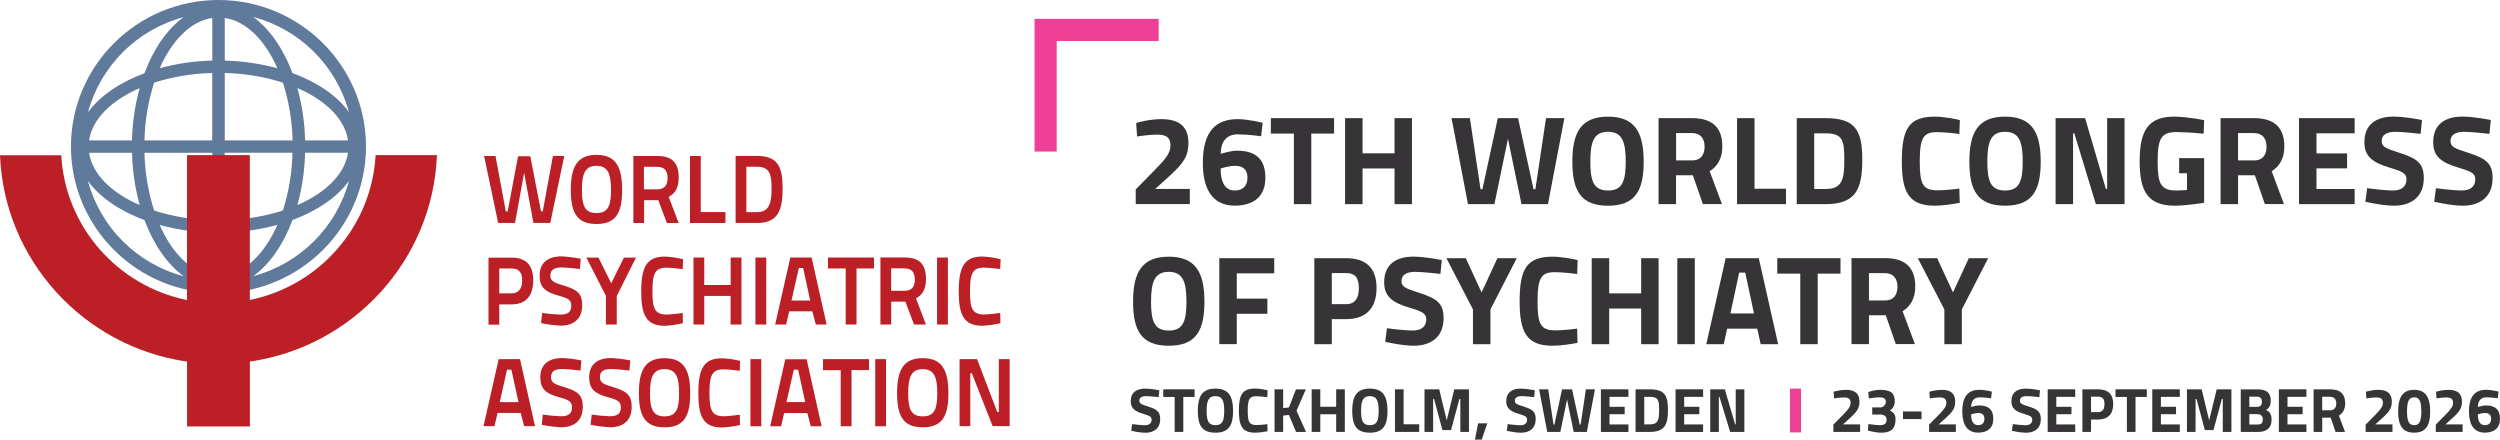 <?xml version="1.0" encoding="UTF-8"?> <svg xmlns="http://www.w3.org/2000/svg" id="Layer_2" width="452" height="79.49" viewBox="0 0 452 79.49"><g id="Layer_1-2"><path d="M45.77,49.94c2.96-2.12,5.44-5.68,7.11-10.16,4.48-1.66,8.07-4.12,10.21-7.06-2.29,8.42-8.89,14.98-17.33,17.21M15.91,32.73c2.13,2.94,5.72,5.41,10.21,7.06,1.67,4.46,4.15,8.03,7.11,10.16-8.44-2.23-15.05-8.79-17.33-17.21M33.23,3.08c-2.96,2.12-5.44,5.68-7.11,10.16-4.48,1.66-8.07,4.13-10.21,7.06,2.29-8.42,8.89-14.98,17.33-17.21M63.1,20.27c-2.13-2.94-5.72-5.41-10.22-7.06-1.68-4.46-4.16-8.03-7.12-10.15,8.44,2.23,15.04,8.79,17.33,17.21M55.15,27.62h7.77c-.57,3.85-4.03,7.23-9.15,9.46.85-3.08,1.31-6.26,1.39-9.46M40.63,39.8v-12.18h12.25c-.07,3.54-.66,7.06-1.73,10.44-3.4,1.08-6.94,1.66-10.51,1.74M40.64,42.04c3.22-.07,6.41-.54,9.51-1.38-2.24,5.08-5.65,8.52-9.51,9.09v-7.71h0ZM38.38,42.04v7.72c-3.88-.56-7.28-4-9.51-9.09,3.1.84,6.3,1.31,9.51,1.38M26.13,27.63h12.25v12.18c-3.57-.07-7.11-.66-10.51-1.74-1.08-3.38-1.67-6.89-1.75-10.44M23.87,27.63c.07,3.19.54,6.37,1.39,9.45-5.12-2.22-8.58-5.61-9.15-9.45h7.76ZM23.87,25.39h-7.77c.57-3.85,4.03-7.23,9.15-9.46-.85,3.08-1.31,6.26-1.39,9.46M38.37,13.21v12.17h-12.25c.08-3.55.67-7.06,1.75-10.44,3.4-1.08,6.94-1.66,10.51-1.74M38.38,10.95c-3.22.07-6.41.54-9.51,1.38,2.24-5.08,5.65-8.52,9.51-9.09v7.71ZM40.64,10.95V3.25c3.87.56,7.28,4,9.51,9.09-3.1-.84-6.3-1.31-9.51-1.38M52.89,25.38h-12.25v-12.18c3.57.07,7.11.66,10.51,1.74,1.08,3.38,1.67,6.89,1.75,10.44M55.16,25.38c-.07-3.2-.54-6.37-1.39-9.46,5.12,2.22,8.58,5.61,9.15,9.46h-7.76ZM39.49,0C24.79,0,12.83,11.89,12.83,26.5s11.95,26.5,26.67,26.5,26.67-11.89,26.67-26.5S54.21,0,39.49,0" fill="#607a9b"></path><path d="M78.99,28.05h-11.08c-.72,12.98-10.25,23.65-22.74,26.18v-26.18h-11.36v26.2c-12.49-2.53-22.02-13.21-22.74-26.18H0c.76,19.04,15.21,34.64,33.82,37.31v11.73h11.36v-11.74c18.61-2.67,33.06-18.27,33.82-37.31" fill="#bc2026"></path><path d="M173.48,77.05h1.95v-9.56h.28l3.76,9.56h3.08v-12.12h-1.96v9.56h-.28l-3.66-9.56h-3.16v12.12ZM166.83,77.26c3.56,0,4.64-2.07,4.64-6.16s-1.08-6.35-4.64-6.35-4.64,2.28-4.64,6.34,1.08,6.17,4.64,6.17M166.83,75.28c-2.13,0-2.63-1.37-2.63-4.18s.52-4.36,2.63-4.36,2.63,1.54,2.63,4.36-.5,4.18-2.63,4.18M158.24,77.07h1.96v-12.14h-1.96v12.14ZM148.81,66.93h3.19v10.14h1.96v-10.16h3.16v-1.98h-8.32v2ZM143.52,66.84h.78l1.28,5.85h-3.38l1.32-5.85ZM139.26,77.07h1.96l.56-2.39h4.18l.63,2.39h1.96l-2.71-12.12h-3.86l-2.73,12.12ZM135.68,77.07h1.96v-12.14h-1.96v12.14ZM133.75,74.98s-1.98.28-2.88.28c-2.2,0-2.6-1.14-2.6-4.22,0-3.24.52-4.26,2.53-4.26,1,0,2.95.26,2.95.26l.07-1.79c-1.08-.27-2.18-.43-3.29-.47-3.26,0-4.27,1.86-4.27,6.28,0,4.13.8,6.23,4.27,6.23,1.1-.05,2.19-.2,3.26-.44l-.04-1.87h0ZM120.15,77.26c3.56,0,4.64-2.07,4.64-6.16s-1.08-6.34-4.64-6.34-4.64,2.28-4.64,6.34,1.09,6.16,4.64,6.16M120.15,75.28c-2.13,0-2.63-1.37-2.63-4.18s.51-4.36,2.63-4.36,2.63,1.54,2.63,4.36-.5,4.18-2.63,4.18M113.96,65.17c-1.14-.23-2.29-.38-3.45-.44-2.48,0-3.99,1.16-3.99,3.47,0,2.17,1.03,2.99,3.53,3.66,1.72.45,2.2.82,2.2,1.77,0,1.17-.62,1.63-1.98,1.63-1.1-.04-2.2-.14-3.29-.3l-.2,1.84c1.16.24,2.33.39,3.51.45,2.33,0,3.92-1.16,3.92-3.68,0-2.12-.85-2.8-3.24-3.54-1.93-.58-2.5-.84-2.5-1.87s.68-1.44,2.04-1.44c.97,0,3.29.28,3.29.28l.16-1.84h0ZM105.13,65.17c-1.14-.23-2.29-.38-3.45-.44-2.48,0-3.99,1.16-3.99,3.47,0,2.17,1.03,2.99,3.53,3.66,1.71.45,2.19.82,2.19,1.77,0,1.17-.62,1.63-1.98,1.63-1.1-.04-2.2-.14-3.29-.3l-.2,1.84c1.15.24,2.32.39,3.5.45,2.33,0,3.93-1.16,3.93-3.68,0-2.12-.85-2.8-3.24-3.54-1.93-.58-2.5-.84-2.5-1.87s.68-1.44,2.04-1.44c.97,0,3.29.28,3.29.28l.16-1.84h0ZM91.68,66.83h.78l1.28,5.87h-3.38l1.31-5.87ZM87.43,77.05h1.97l.56-2.39h4.18l.63,2.39h1.96l-2.71-12.12h-3.86l-2.74,12.12Z" fill="#bc2026"></path><path d="M180.84,56.58s-1.98.28-2.88.28c-2.2,0-2.59-1.14-2.59-4.22,0-3.24.51-4.25,2.53-4.25,1,0,2.94.26,2.94.26l.07-1.79c-1.08-.27-2.18-.43-3.29-.48-3.26,0-4.28,1.86-4.28,6.28,0,4.13.8,6.24,4.28,6.24,1.1-.06,2.19-.22,3.26-.46l-.04-1.85h0ZM169.42,58.67h1.96v-12.11h-1.96v12.11ZM165.41,50.49c0,1.25-.5,2.09-1.85,2.09h-2.44v-4.06h2.39c1.26,0,1.88.65,1.88,1.98M165.26,58.68h2.15l-1.8-4.74c1.18-.61,1.81-1.66,1.81-3.48,0-2.77-1.26-3.91-3.88-3.91h-4.36v12.12h1.95v-4.13h2.56l1.57,4.14ZM149.72,48.54h3.18v10.14h1.96v-10.14h3.16v-1.98h-8.32v1.98s0,0,0,0ZM144.43,48.46h.78l1.27,5.87h-3.38l1.33-5.87ZM140.17,58.68h1.96l.56-2.39h4.18l.63,2.39h1.95l-2.71-12.12h-3.85l-2.74,12.12ZM136.58,58.68h1.96v-12.12h-1.96v12.12ZM132.1,58.68h1.96v-12.12h-1.96v4.97h-4.77v-4.97h-1.95v12.12h1.95v-5.17h4.76v5.17s0,0,0,0ZM123.43,56.59s-1.98.28-2.88.28c-2.2,0-2.59-1.14-2.59-4.22,0-3.24.51-4.25,2.53-4.25,1,0,2.94.26,2.94.26l.07-1.79c-1.08-.27-2.18-.43-3.29-.48-3.26,0-4.28,1.86-4.28,6.28,0,4.13.8,6.24,4.28,6.24,1.1-.06,2.18-.22,3.25-.47l-.03-1.84h0ZM111.51,53.52l3.48-6.95h-2.18l-2.3,4.64-2.31-4.64h-2.18l3.53,6.93v5.18h1.96v-5.17ZM104.99,46.79c-1.14-.23-2.29-.38-3.44-.44-2.48,0-3.99,1.16-3.99,3.47,0,2.17,1.03,2.99,3.53,3.66,1.71.45,2.2.82,2.2,1.77,0,1.17-.62,1.63-1.98,1.63-1.1-.04-2.2-.14-3.29-.3l-.2,1.84c1.16.24,2.33.39,3.51.46,2.33,0,3.93-1.16,3.93-3.68,0-2.12-.85-2.8-3.25-3.54-1.93-.58-2.5-.84-2.5-1.87,0-.98.68-1.43,2.05-1.43.97,0,3.29.28,3.29.28l.15-1.84h0ZM90.27,53.05v-4.51h2.21c1.31,0,1.93.68,1.93,2.14s-.62,2.36-1.93,2.36h-2.21ZM92.5,55.03c2.61,0,3.91-1.59,3.91-4.34s-1.3-4.11-3.91-4.11h-4.18v12.12h1.95v-3.67h2.24Z" fill="#bc2026"></path><path d="M139.5,34.04c0,2.5-.33,4.31-2.61,4.31h-1.95v-8.2h1.95c2.28,0,2.61,1.4,2.61,3.88M136.88,40.32c3.84,0,4.62-2.39,4.62-6.28s-.9-5.85-4.62-5.85h-3.88v12.12h3.88ZM131.16,40.32v-1.98h-4.46v-10.14h-1.95v12.12h6.4ZM120.7,32.14c0,1.24-.5,2.09-1.85,2.09h-2.43v-4.07h2.39c1.26,0,1.88.65,1.88,1.98M120.56,40.32h2.15l-1.81-4.73c1.2-.62,1.81-1.66,1.81-3.48,0-2.77-1.26-3.91-3.88-3.91h-4.32v12.12h1.95v-4.13h2.56l1.55,4.13ZM107.84,40.5c3.56,0,4.64-2.06,4.64-6.16s-1.08-6.34-4.64-6.34-4.64,2.28-4.64,6.34,1.08,6.16,4.64,6.16M107.84,38.52c-2.13,0-2.63-1.37-2.63-4.18s.51-4.36,2.63-4.36,2.63,1.54,2.63,4.36-.5,4.18-2.63,4.18M87.52,28.19l2.55,12.12h3.05l1.64-9.07,1.68,9.07h3.05l2.53-12.12h-2.05l-1.84,10.02h-.32l-1.93-9.96h-2.21l-1.89,9.98h-.33l-1.86-10.02-2.04-.02h0Z" fill="#bc2026"></path><path d="M205.34,36.91v-2.67l3.22-3.27c1.97-2.01,3.06-3.18,3.06-4.64s-.71-1.99-2.47-1.99c-1.55,0-3.57.34-3.57.34l-.16-2.45s2.24-.69,4.53-.69c3.45,0,4.92,1.51,4.92,4.32,0,2.33-.89,3.66-3.38,5.92l-2.63,2.38h6.26v2.74h-9.79Z" fill="#363436"></path><path d="M228,24.63s-2.33-.34-4.25-.34c-2.08,0-3.04,1.44-3.04,3.52,0,.02,1.78-.57,2.88-.57,3.41,0,5.19,1.49,5.19,4.89s-2.13,5.05-5.53,5.05c-4.02,0-5.78-2.95-5.78-7.75,0-5.76,2.42-7.89,6.29-7.89,1.92,0,4.53.66,4.53.66l-.27,2.42ZM220.69,30.48c0,2.19.64,3.96,2.56,3.96,1.46,0,2.29-.85,2.29-2.31s-.8-2.15-2.22-2.15c-1.23,0-2.63.5-2.63.5Z" fill="#363436"></path><path d="M229.77,21.36h11.43v2.79h-4.12v12.76h-3.15v-12.76h-4.16v-2.79Z" fill="#363436"></path><path d="M252.13,30.46h-5.78v6.45h-3.16v-15.55h3.16v6.36h5.78v-6.36h3.15v15.55h-3.15v-6.45Z" fill="#363436"></path><path d="M265.76,21.36l1.92,12.85h.34l2.79-12.85h3.66l2.79,12.85h.34l1.92-12.85h3.32l-2.97,15.55h-4.78l-2.45-11.82-2.45,11.82h-4.78l-2.97-15.55h3.32Z" fill="#363436"></path><path d="M284.28,29.23c0-5.26,1.56-8.14,6.45-8.14s6.45,2.88,6.45,8.14-1.55,7.96-6.45,7.96-6.45-2.7-6.45-7.96ZM293.93,29.23c0-3.59-.64-5.4-3.2-5.4s-3.2,1.81-3.2,5.4.64,5.21,3.2,5.21,3.2-1.62,3.2-5.21Z" fill="#363436"></path><path d="M303.03,31.7v5.21h-3.16v-15.55h6.04c3.54,0,5.49,1.58,5.49,5.12,0,2.15-.87,3.59-2.29,4.48l2.22,5.94h-3.45l-1.81-5.21h-3.04ZM305.92,24.06h-2.88v4.94h2.93c1.58,0,2.22-1.1,2.22-2.47,0-1.49-.75-2.47-2.26-2.47Z" fill="#363436"></path><path d="M314.06,36.91v-15.55h3.16v12.76h5.69v2.79h-8.85Z" fill="#363436"></path><path d="M324.85,36.91v-15.55h5.24c5.42,0,6.61,2.31,6.61,7.48s-1.03,8.07-6.61,8.07h-5.24ZM330.09,24.11h-2.08v10.06h2.08c3.06,0,3.36-1.87,3.36-5.33s-.3-4.73-3.36-4.73Z" fill="#363436"></path><path d="M354.32,36.66c-1.05.23-3.11.53-4.53.53-4.8,0-5.94-2.61-5.94-8.05,0-5.9,1.33-8.05,5.94-8.05,1.62,0,3.59.39,4.55.62l-.09,2.52c-1.05-.16-2.97-.34-4-.34-2.4,0-3.16.85-3.16,5.26,0,4.18.55,5.26,3.25,5.26,1.05,0,2.99-.18,3.91-.32l.07,2.58Z" fill="#363436"></path><path d="M356.06,29.23c0-5.26,1.55-8.14,6.45-8.14s6.45,2.88,6.45,8.14-1.55,7.96-6.45,7.96-6.45-2.7-6.45-7.96ZM365.71,29.23c0-3.59-.64-5.4-3.2-5.4s-3.2,1.81-3.2,5.4.64,5.21,3.2,5.21,3.2-1.62,3.2-5.21Z" fill="#363436"></path><path d="M371.66,21.36h5.33l3.75,12.8h.23v-12.8h3.15v15.55h-5.19l-3.89-12.8h-.23v12.8h-3.16v-15.55Z" fill="#363436"></path><path d="M393.98,28.59h4.53v8.07s-3.27.53-5.3.53c-5.08,0-6.36-2.84-6.36-8.05,0-5.67,1.65-8.05,6.24-8.05,2.4,0,5.42.64,5.42.64l-.09,2.45s-2.74-.3-4.82-.3c-2.7,0-3.5.89-3.5,5.26,0,4.14.57,5.3,3.41,5.3.94,0,1.9-.09,1.9-.09v-3.02h-1.42v-2.74Z" fill="#363436"></path><path d="M404.64,31.7v5.21h-3.16v-15.55h6.04c3.54,0,5.49,1.58,5.49,5.12,0,2.15-.87,3.59-2.29,4.48l2.22,5.94h-3.45l-1.81-5.21h-3.04ZM407.52,24.06h-2.88v4.94h2.93c1.58,0,2.22-1.1,2.22-2.47,0-1.49-.75-2.47-2.26-2.47Z" fill="#363436"></path><path d="M415.66,21.36h10.06v2.74h-6.9v3.64h5.53v2.7h-5.53v3.73h6.9v2.74h-10.06v-15.55Z" fill="#363436"></path><path d="M437.65,24.2s-3.22-.37-4.55-.37c-1.69,0-2.49.62-2.49,1.65s.62,1.33,3.22,2.15c3.36,1.07,4.39,2.01,4.39,4.6,0,3.38-2.31,4.96-5.37,4.96-2.13,0-5.19-.71-5.19-.71l.32-2.45s3.06.41,4.69.41,2.42-.8,2.42-2.01c0-.96-.55-1.39-2.79-2.04-3.5-1.01-4.82-2.19-4.82-4.69,0-3.22,2.15-4.62,5.3-4.62,2.08,0,5.12.62,5.12.62l-.25,2.49Z" fill="#363436"></path><path d="M450.09,24.2s-3.22-.37-4.55-.37c-1.69,0-2.49.62-2.49,1.65s.62,1.33,3.22,2.15c3.36,1.07,4.39,2.01,4.39,4.6,0,3.38-2.31,4.96-5.37,4.96-2.13,0-5.19-.71-5.19-.71l.32-2.45s3.06.41,4.69.41,2.42-.8,2.42-2.01c0-.96-.55-1.39-2.79-2.04-3.5-1.01-4.82-2.19-4.82-4.69,0-3.22,2.15-4.62,5.3-4.62,2.08,0,5.12.62,5.12.62l-.25,2.49Z" fill="#363436"></path><path d="M204.86,54.55c0-5.26,1.56-8.14,6.45-8.14s6.45,2.88,6.45,8.14-1.55,7.96-6.45,7.96-6.45-2.7-6.45-7.96ZM214.51,54.55c0-3.59-.64-5.4-3.2-5.4s-3.2,1.81-3.2,5.4.64,5.21,3.2,5.21,3.2-1.62,3.2-5.21Z" fill="#363436"></path><path d="M220.46,46.68h9.92v2.74h-6.77v4.57h5.53v2.74h-5.53v5.49h-3.16v-15.55Z" fill="#363436"></path><path d="M240.79,57.7v4.53h-3.16v-15.55h5.72c3.66,0,5.53,1.78,5.53,5.4s-1.88,5.62-5.53,5.62h-2.56ZM243.33,55c1.58,0,2.35-.96,2.35-2.93s-.78-2.7-2.35-2.7h-2.54v5.62h2.54Z" fill="#363436"></path><path d="M260.43,49.52s-3.22-.37-4.55-.37c-1.69,0-2.49.62-2.49,1.65s.62,1.33,3.22,2.15c3.36,1.07,4.39,2.01,4.39,4.6,0,3.38-2.31,4.96-5.37,4.96-2.13,0-5.19-.71-5.19-.71l.32-2.45s3.06.41,4.69.41,2.42-.8,2.42-2.01c0-.96-.55-1.39-2.79-2.04-3.5-1.01-4.82-2.19-4.82-4.69,0-3.22,2.15-4.62,5.3-4.62,2.08,0,5.12.62,5.12.62l-.25,2.49Z" fill="#363436"></path><path d="M269.46,62.23h-3.15v-6.29l-4.8-9.26h3.5l2.86,6.2,2.86-6.2h3.5l-4.76,9.26v6.29Z" fill="#363436"></path><path d="M285.22,61.98c-1.05.23-3.11.53-4.53.53-4.8,0-5.94-2.61-5.94-8.05,0-5.9,1.33-8.05,5.94-8.05,1.62,0,3.59.39,4.55.62l-.09,2.52c-1.05-.16-2.97-.34-4-.34-2.4,0-3.16.85-3.16,5.26,0,4.18.55,5.26,3.25,5.26,1.05,0,2.99-.18,3.91-.32l.07,2.58Z" fill="#363436"></path><path d="M296.72,55.78h-5.78v6.45h-3.16v-15.55h3.16v6.36h5.78v-6.36h3.15v15.55h-3.15v-6.45Z" fill="#363436"></path><path d="M303.26,46.68h3.16v15.55h-3.16v-15.55Z" fill="#363436"></path><path d="M312,46.68h5.99l3.5,15.55h-3.16l-.62-2.81h-5.44l-.62,2.81h-3.15l3.5-15.55ZM312.87,56.67h4.25l-1.58-7.38h-1.1l-1.58,7.38Z" fill="#363436"></path><path d="M321.33,46.68h11.43v2.79h-4.12v12.76h-3.15v-12.76h-4.16v-2.79Z" fill="#363436"></path><path d="M337.91,57.01v5.21h-3.16v-15.55h6.04c3.54,0,5.49,1.58,5.49,5.12,0,2.15-.87,3.59-2.29,4.48l2.22,5.94h-3.45l-1.81-5.21h-3.04ZM340.79,49.38h-2.88v4.94h2.93c1.58,0,2.22-1.1,2.22-2.47,0-1.49-.75-2.47-2.26-2.47Z" fill="#363436"></path><path d="M354.69,62.23h-3.15v-6.29l-4.8-9.26h3.5l2.86,6.2,2.86-6.2h3.5l-4.76,9.26v6.29Z" fill="#363436"></path><path d="M209.47,71.8s-1.6-.18-2.25-.18c-.84,0-1.23.31-1.23.82s.31.66,1.6,1.06c1.67.53,2.17,1,2.17,2.28,0,1.68-1.14,2.46-2.66,2.46-1.05,0-2.57-.35-2.57-.35l.16-1.21s1.52.2,2.32.2,1.2-.4,1.2-1c0-.48-.27-.69-1.38-1.01-1.73-.5-2.39-1.09-2.39-2.32,0-1.6,1.06-2.29,2.63-2.29,1.03,0,2.54.31,2.54.31l-.12,1.23Z" fill="#363436"></path><path d="M210.32,70.39h5.66v1.38h-2.04v6.32h-1.56v-6.32h-2.06v-1.38Z" fill="#363436"></path><path d="M216.56,74.29c0-2.6.77-4.03,3.19-4.03s3.19,1.43,3.19,4.03-.77,3.94-3.19,3.94-3.19-1.34-3.19-3.94ZM221.34,74.29c0-1.78-.32-2.67-1.59-2.67s-1.59.89-1.59,2.67.32,2.58,1.59,2.58,1.59-.8,1.59-2.58Z" fill="#363436"></path><path d="M229.17,77.97c-.52.11-1.54.26-2.24.26-2.38,0-2.94-1.29-2.94-3.99,0-2.92.66-3.99,2.94-3.99.8,0,1.78.19,2.25.31l-.05,1.25c-.52-.08-1.47-.17-1.98-.17-1.19,0-1.56.42-1.56,2.61,0,2.07.27,2.6,1.61,2.6.52,0,1.48-.09,1.94-.16l.03,1.28Z" fill="#363436"></path><path d="M233.04,75.02l-1.04.11v2.96h-1.56v-7.7h1.56v3.39l1.04-.11,1.27-3.27h1.78l-1.68,3.86,1.72,3.84h-1.8l-1.29-3.07Z" fill="#363436"></path><path d="M241.58,74.9h-2.87v3.19h-1.56v-7.7h1.56v3.15h2.87v-3.15h1.56v7.7h-1.56v-3.19Z" fill="#363436"></path><path d="M244.48,74.29c0-2.6.77-4.03,3.19-4.03s3.19,1.43,3.19,4.03-.77,3.94-3.19,3.94-3.19-1.34-3.19-3.94ZM249.26,74.29c0-1.78-.32-2.67-1.59-2.67s-1.59.89-1.59,2.67.32,2.58,1.59,2.58,1.59-.8,1.59-2.58Z" fill="#363436"></path><path d="M252.21,78.09v-7.7h1.56v6.32h2.82v1.38h-4.38Z" fill="#363436"></path><path d="M257.55,70.39h2.66l1.36,5.62,1.36-5.62h2.66v7.7h-1.56v-5.96h-.17l-1.51,5.62h-1.56l-1.51-5.62h-.17v5.96h-1.56v-7.7Z" fill="#363436"></path><path d="M267.23,76.54h1.68l-1.02,2.94h-1.22l.57-2.94Z" fill="#363436"></path><path d="M277.36,71.8s-1.6-.18-2.25-.18c-.84,0-1.23.31-1.23.82s.31.66,1.6,1.06c1.67.53,2.17,1,2.17,2.28,0,1.68-1.14,2.46-2.66,2.46-1.05,0-2.57-.35-2.57-.35l.16-1.21s1.52.2,2.32.2,1.2-.4,1.2-1c0-.48-.27-.69-1.38-1.01-1.73-.5-2.39-1.09-2.39-2.32,0-1.6,1.06-2.29,2.63-2.29,1.03,0,2.54.31,2.54.31l-.12,1.23Z" fill="#363436"></path><path d="M279.92,70.39l.95,6.36h.17l1.38-6.36h1.81l1.38,6.36h.17l.95-6.36h1.64l-1.47,7.7h-2.37l-1.21-5.86-1.21,5.86h-2.37l-1.47-7.7h1.64Z" fill="#363436"></path><path d="M289.44,70.39h4.98v1.36h-3.42v1.8h2.74v1.34h-2.74v1.85h3.42v1.36h-4.98v-7.7Z" fill="#363436"></path><path d="M295.71,78.09v-7.7h2.59c2.68,0,3.27,1.14,3.27,3.7s-.51,4-3.27,4h-2.59ZM298.31,71.75h-1.03v4.98h1.03c1.52,0,1.66-.93,1.66-2.64s-.15-2.34-1.66-2.34Z" fill="#363436"></path><path d="M302.94,70.39h4.98v1.36h-3.42v1.8h2.74v1.34h-2.74v1.85h3.42v1.36h-4.98v-7.7Z" fill="#363436"></path><path d="M309.21,70.39h2.64l1.86,6.34h.11v-6.34h1.56v7.7h-2.57l-1.93-6.34h-.11v6.34h-1.56v-7.7Z" fill="#363436"></path><polyline points="189.05 27.4 189.05 5.41 209.49 5.41" fill="none" stroke="#ee4097" stroke-miterlimit="10" stroke-width="4"></polyline><path d="M331.47,78.09v-1.32l1.6-1.62c.97-1,1.52-1.57,1.52-2.3s-.35-.99-1.22-.99c-.77,0-1.77.17-1.77.17l-.08-1.21s1.11-.34,2.24-.34c1.71,0,2.43.75,2.43,2.14,0,1.16-.44,1.81-1.68,2.93l-1.3,1.18h3.1v1.36h-4.85Z" fill="#363436"></path><path d="M337.78,70.89s1.04-.41,2.17-.41c1.97,0,2.62.67,2.62,2.06,0,.82-.33,1.31-.87,1.68.62.34,1.01.61,1.01,1.62,0,1.57-.72,2.39-2.55,2.39-1.11,0-2.44-.38-2.44-.38l.08-1.19s1.27.21,2.13.21c.77,0,1.17-.31,1.17-1,0-.56-.44-.92-1.09-.92h-1.51v-1.29h1.51c.51,0,.95-.51.95-1.02s-.35-.8-1.12-.8c-.88,0-1.96.2-1.96.2l-.1-1.16Z" fill="#363436"></path><path d="M344.06,74.39h3.35v1.38h-3.35v-1.38Z" fill="#363436"></path><path d="M348.78,78.09v-1.32l1.6-1.62c.97-1,1.52-1.57,1.52-2.3s-.35-.99-1.22-.99c-.77,0-1.77.17-1.77.17l-.08-1.21s1.11-.34,2.24-.34c1.71,0,2.43.75,2.43,2.14,0,1.16-.44,1.81-1.68,2.93l-1.3,1.18h3.1v1.36h-4.85Z" fill="#363436"></path><path d="M360.01,72.01s-1.16-.17-2.11-.17c-1.03,0-1.51.71-1.51,1.74,0,.01.88-.28,1.43-.28,1.69,0,2.57.74,2.57,2.42s-1.05,2.5-2.74,2.5c-1.99,0-2.87-1.46-2.87-3.84,0-2.85,1.2-3.91,3.11-3.91.95,0,2.24.33,2.24.33l-.14,1.2ZM356.38,74.91c0,1.09.32,1.96,1.27,1.96.73,0,1.13-.42,1.13-1.14s-.4-1.06-1.1-1.06c-.61,0-1.3.25-1.3.25Z" fill="#363436"></path><path d="M368.68,71.8s-1.6-.18-2.25-.18c-.84,0-1.23.31-1.23.82s.31.66,1.6,1.06c1.67.53,2.18,1,2.18,2.28,0,1.68-1.14,2.46-2.66,2.46-1.05,0-2.57-.35-2.57-.35l.16-1.21s1.52.2,2.32.2,1.2-.4,1.2-1c0-.48-.27-.69-1.38-1.01-1.73-.5-2.39-1.09-2.39-2.32,0-1.6,1.06-2.29,2.63-2.29,1.03,0,2.54.31,2.54.31l-.12,1.23Z" fill="#363436"></path><path d="M370.22,70.39h4.98v1.36h-3.42v1.8h2.74v1.34h-2.74v1.85h3.42v1.36h-4.98v-7.7Z" fill="#363436"></path><path d="M378.06,75.85v2.24h-1.56v-7.7h2.83c1.81,0,2.74.88,2.74,2.67s-.93,2.79-2.74,2.79h-1.27ZM379.32,74.51c.78,0,1.17-.48,1.17-1.45s-.38-1.34-1.17-1.34h-1.26v2.79h1.26Z" fill="#363436"></path><path d="M382.48,70.39h5.66v1.38h-2.04v6.32h-1.56v-6.32h-2.06v-1.38Z" fill="#363436"></path><path d="M389.13,70.39h4.98v1.36h-3.42v1.8h2.74v1.34h-2.74v1.85h3.42v1.36h-4.98v-7.7Z" fill="#363436"></path><path d="M395.4,70.39h2.66l1.36,5.62,1.36-5.62h2.66v7.7h-1.56v-5.96h-.17l-1.51,5.62h-1.56l-1.51-5.62h-.17v5.96h-1.56v-7.7Z" fill="#363436"></path><path d="M408.15,70.39c1.55,0,2.4.57,2.4,2.04,0,.87-.24,1.31-.85,1.7.66.28,1,.76,1,1.76,0,1.54-.96,2.21-2.5,2.21h-3.07v-7.7h3.02ZM406.68,71.73v1.83h1.39c.61,0,.88-.32.88-.93s-.31-.91-.89-.91h-1.38ZM406.68,74.88v1.88h1.43c.65,0,1-.19,1-.95,0-.63-.37-.93-1-.93h-1.43Z" fill="#363436"></path><path d="M412.02,70.39h4.98v1.36h-3.42v1.8h2.74v1.34h-2.74v1.85h3.42v1.36h-4.98v-7.7Z" fill="#363436"></path><path d="M419.86,75.51v2.58h-1.56v-7.7h2.99c1.76,0,2.72.78,2.72,2.54,0,1.06-.43,1.78-1.13,2.22l1.1,2.94h-1.71l-.89-2.58h-1.51ZM421.28,71.73h-1.43v2.45h1.45c.78,0,1.1-.54,1.1-1.22,0-.74-.37-1.22-1.12-1.22Z" fill="#363436"></path><path d="M427.71,78.09v-1.32l1.6-1.62c.97-1,1.52-1.57,1.52-2.3s-.35-.99-1.22-.99c-.77,0-1.77.17-1.77.17l-.08-1.21s1.11-.34,2.24-.34c1.71,0,2.44.75,2.44,2.14,0,1.16-.44,1.81-1.68,2.93l-1.3,1.18h3.1v1.36h-4.85Z" fill="#363436"></path><path d="M439.38,74.4c0,2.83-1.04,3.83-2.9,3.83s-2.9-1-2.9-3.83,1.04-3.92,2.9-3.92,2.9,1.09,2.9,3.92ZM435.19,74.4c0,1.83.4,2.47,1.3,2.47s1.28-.63,1.28-2.47c0-1.95-.37-2.56-1.28-2.56s-1.3.61-1.3,2.56Z" fill="#363436"></path><path d="M440.39,78.09v-1.32l1.6-1.62c.97-1,1.52-1.57,1.52-2.3s-.35-.99-1.22-.99c-.77,0-1.77.17-1.77.17l-.08-1.21s1.11-.34,2.24-.34c1.71,0,2.44.75,2.44,2.14,0,1.16-.44,1.81-1.68,2.93l-1.3,1.18h3.1v1.36h-4.85Z" fill="#363436"></path><path d="M451.62,72.01s-1.16-.17-2.11-.17c-1.03,0-1.51.71-1.51,1.74,0,.01.88-.28,1.43-.28,1.69,0,2.57.74,2.57,2.42s-1.05,2.5-2.74,2.5c-1.99,0-2.87-1.46-2.87-3.84,0-2.85,1.2-3.91,3.11-3.91.95,0,2.24.33,2.24.33l-.14,1.2ZM447.99,74.91c0,1.09.32,1.96,1.27,1.96.72,0,1.13-.42,1.13-1.14s-.4-1.06-1.1-1.06c-.61,0-1.3.25-1.3.25Z" fill="#363436"></path><rect x="291.85" y="15.38" width="139.98" height="59.23" fill="none"></rect><line x1="324.63" y1="70.26" x2="324.63" y2="78.18" fill="none" stroke="#ee4097" stroke-miterlimit="10" stroke-width="2"></line></g></svg> 